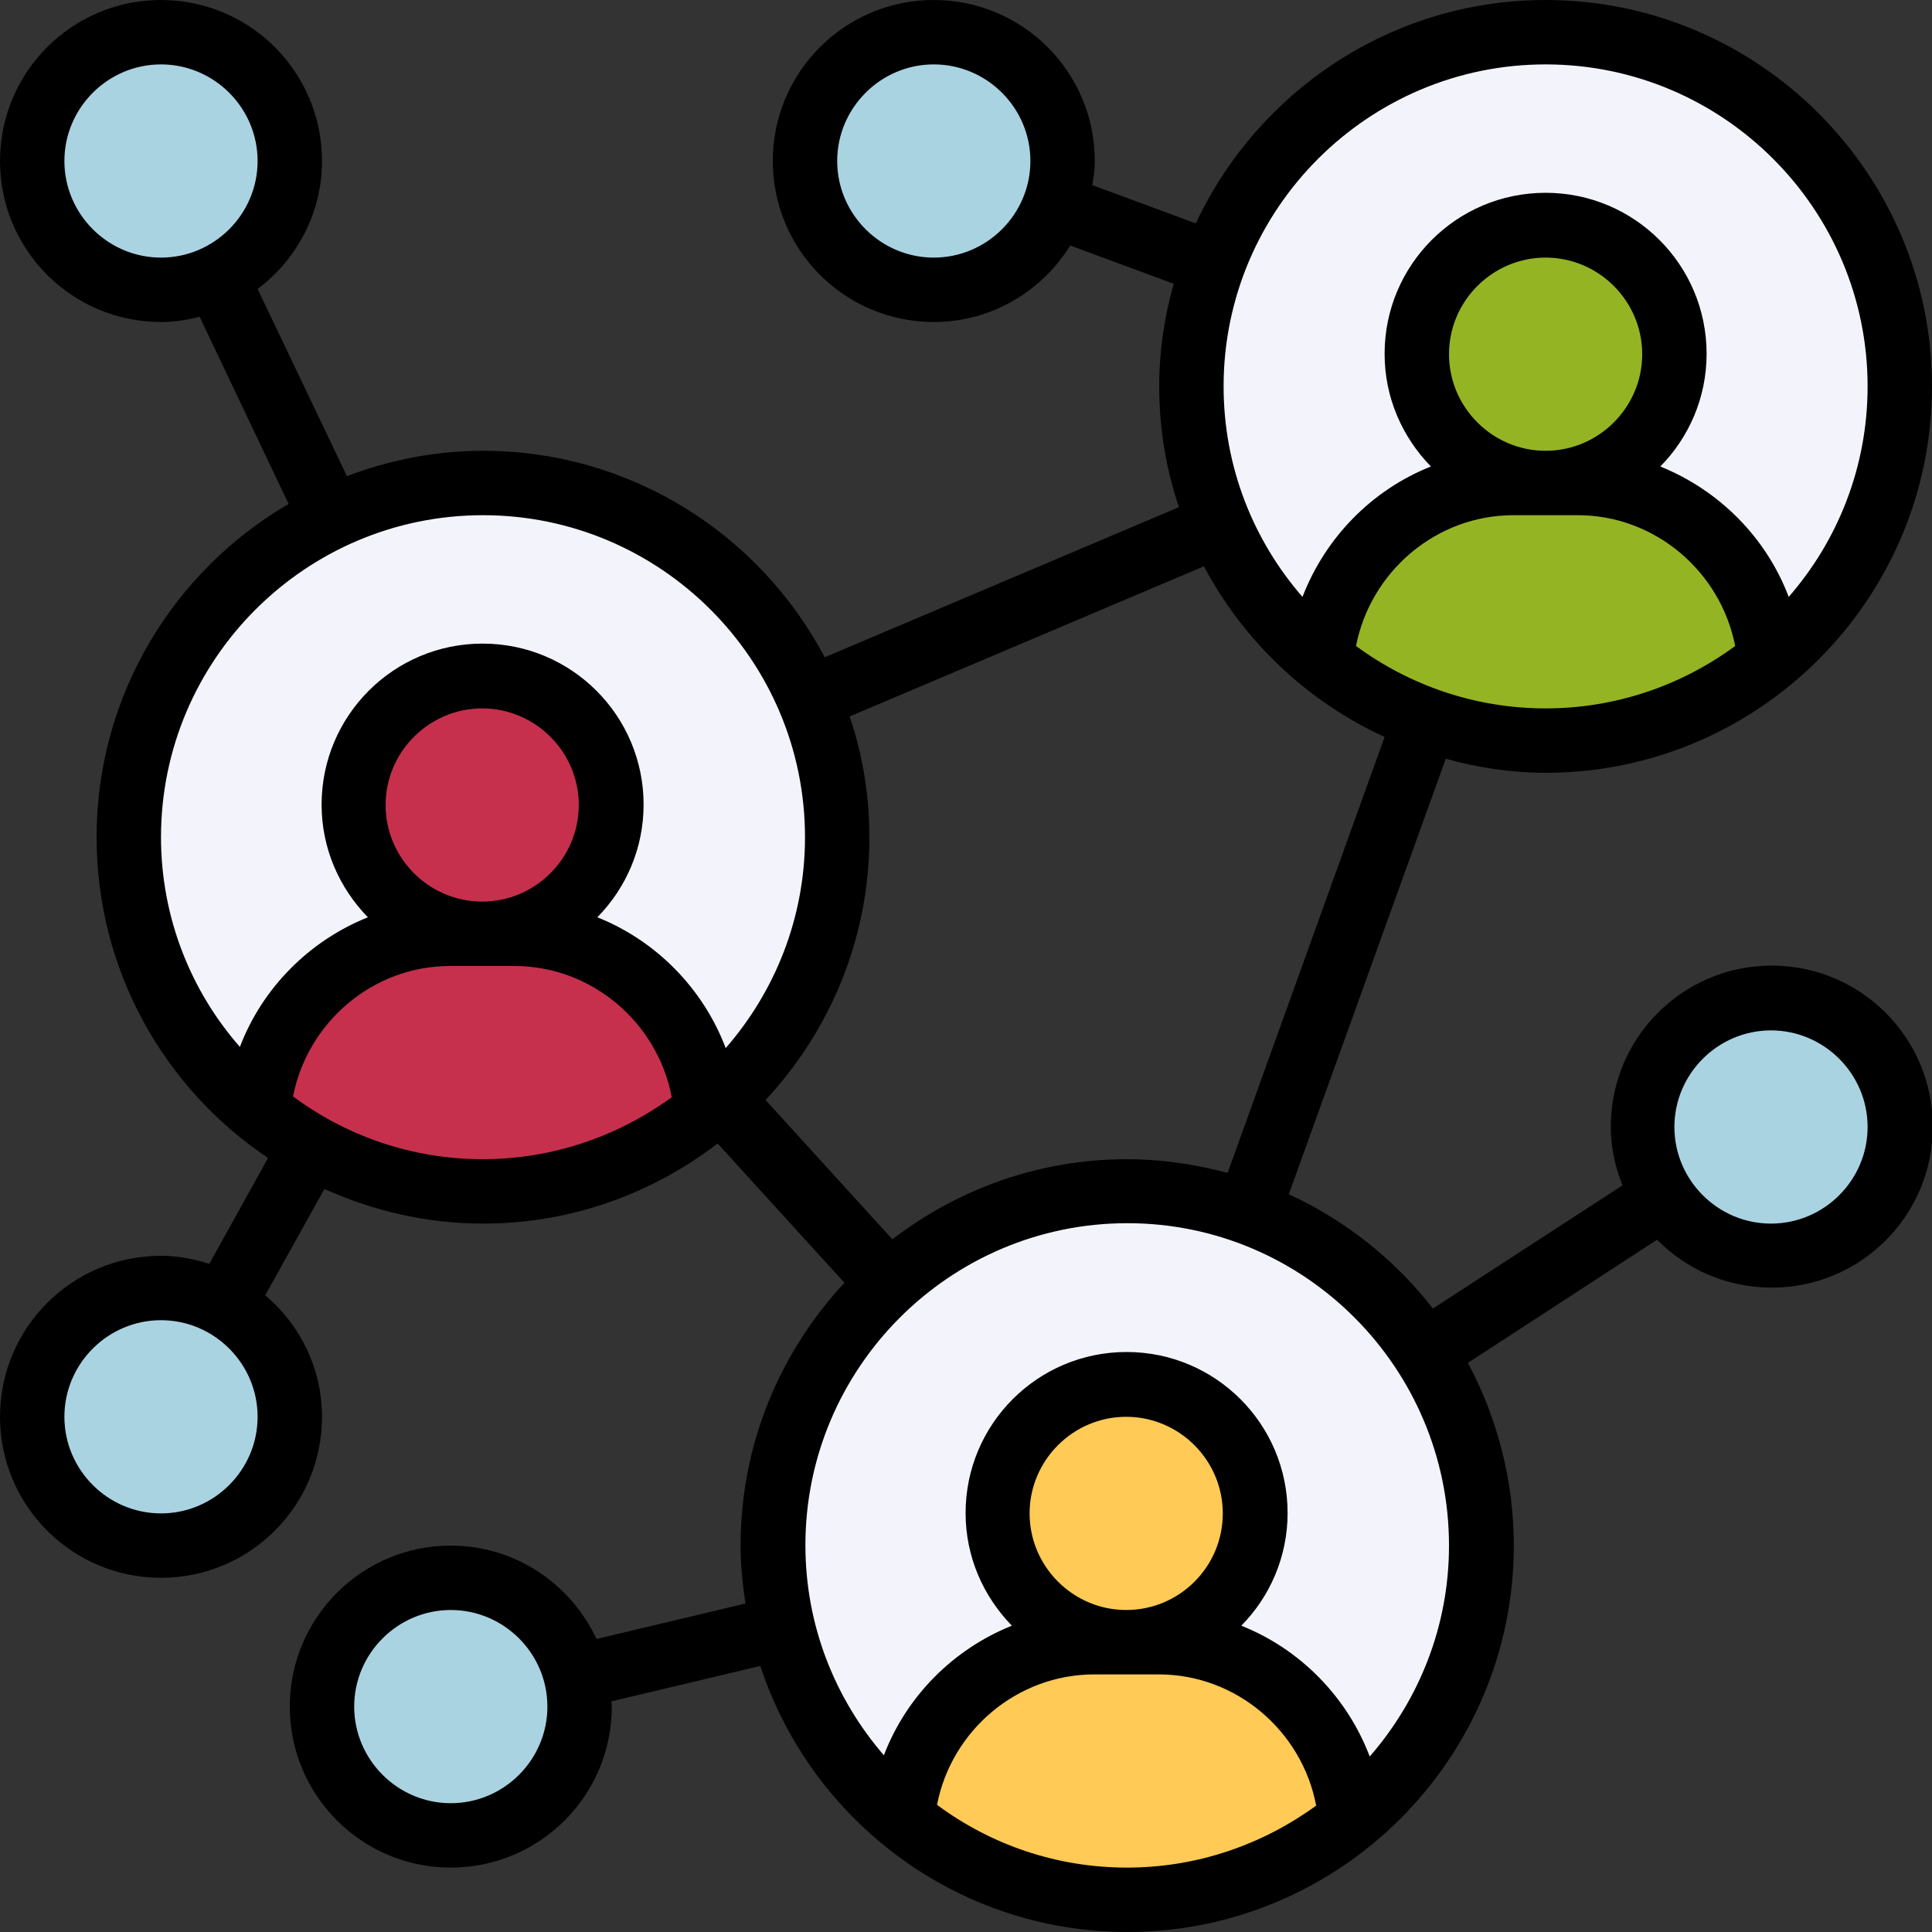 <?xml version="1.0" encoding="utf-8"?>
<!-- Generator: $$$/GeneralStr/196=Adobe Illustrator 27.6.0, SVG Export Plug-In . SVG Version: 6.00 Build 0)  -->
<svg version="1.1" id="Livello_1" xmlns="http://www.w3.org/2000/svg" xmlns:xlink="http://www.w3.org/1999/xlink" x="0px" y="0px"
	 width="480px" height="480px" viewBox="0 0 480 480" style="enable-background:new 0 0 480 480;" xml:space="preserve">
<rect x="0" y="0" width="480" height="480" fill="#333333" stroke="none"/>
<style type="text/css">
	.st0{fill:#AAD3E2;}
	.st1{fill:#95B424;}
	.st2{fill:#F3F3FB;}
	.st3{fill:#FFCA55;}
	.st4{fill:#C6304D;}
</style>
<path class="st0" d="M440,312c-11.2,0-21.1-5.8-26.8-14.6c-3.3-5-5.2-11-5.2-17.4c0-17.7,14.3-32,32-32s32,14.3,32,32
	S457.7,312,440,312z"/>
<path class="st1" d="M439.8,164.1C424.6,176.5,405.2,184,384,184c-10.6,0-20.6-1.8-29.9-5.2v-0.1c-9.5-3.4-18.2-8.4-25.9-14.6
	c2-24.6,22.7-44.1,47.8-44.1h16C417.1,120,437.8,139.4,439.8,164.1z"/>
<path class="st1" d="M416,88c0,17.7-14.3,32-32,32s-32-14.3-32-32s14.3-32,32-32S416,70.3,416,88z"/>
<path class="st2" d="M384,8c48.6,0,88,39.4,88,88c0,27.4-12.5,51.9-32.2,68.1c-2-24.6-22.7-44.1-47.8-44.1h-8c17.7,0,32-14.3,32-32
	s-14.3-32-32-32s-32,14.3-32,32s14.3,32,32,32h-8c-25.1,0-45.8,19.4-47.8,44.1c-10.9-9-19.6-20.5-25.2-33.7c-4.5-10.6-7-22.2-7-34.4
	c0-10.7,1.9-21,5.4-30.4C313.8,31.9,346.1,8,384,8z"/>
<path class="st3" d="M280,472c-21.3,0-40.8-7.5-56-20.1c2.1-24.6,22.8-43.9,47.8-43.9h16c25.1,0,45.8,19.4,47.8,44.1l0.1,0.1
	C320.6,464.6,301.2,472,280,472z"/>
<path class="st2" d="M271.8,408c-25,0-45.8,19.4-47.8,43.9c-14.6-12-25.1-28.6-29.6-47.5c-1.6-6.6-2.4-13.4-2.4-20.4
	c0-25.8,11.1-49,28.8-65.1c15.6-14.2,36.4-22.9,59.2-22.9c10.6,0,20.6,1.8,29.9,5.2v0.1c18.2,6.5,33.5,18.9,43.8,34.8
	c9,13.8,14.2,30.2,14.2,47.9c0,27.4-12.6,52-32.2,68.2l-0.1-0.1c-2-24.6-22.7-44.1-47.8-44.1h-8c17.7,0,32-14.3,32-32
	s-14.3-32-32-32s-32,14.3-32,32s14.3,32,32,32H271.8z"/>
<path class="st3" d="M311.8,376c0,17.7-14.3,32-32,32s-32-14.3-32-32s14.3-32,32-32S311.8,358.3,311.8,376z"/>
<path class="st0" d="M232,8c17.7,0,32,14.3,32,32c0,3.9-0.7,7.6-2,11c-4.5,12.2-16.2,21-30,21c-17.7,0-32-14.3-32-32S214.3,8,232,8z
	"/>
<path class="st4" d="M120,296c-15.5,0-30.1-4-42.7-11c-4.7-2.6-9.1-5.6-13.3-9c2.1-24.6,22.8-43.9,47.8-43.9h16
	c25.1,0,45.8,19.4,47.8,44.1l0.1,0.1C160.6,288.6,141.2,296,120,296z"/>
<path class="st4" d="M151.8,200c0,17.7-14.3,32-32,32s-32-14.3-32-32s14.3-32,32-32S151.8,182.3,151.8,200z"/>
<path class="st0" d="M112,456c-17.7,0-32-14.3-32-32s14.3-32,32-32c15.1,0,27.8,10.5,31.1,24.6c0.6,2.4,0.9,4.9,0.9,7.4
	C144,441.7,129.7,456,112,456z"/>
<path class="st2" d="M111.8,232c-25,0-45.8,19.4-47.8,43.9c-19.5-16.2-32-40.6-32-67.9c0-35.1,20.5-65.4,50.2-79.5
	c11.4-5.4,24.3-8.5,37.8-8.5c36.4,0,67.6,22.1,81,53.6c4.5,10.6,7,22.2,7,34.4c0,25.8-11.1,49-28.8,65.1c-1.1,1-2.2,2-3.4,3
	l-0.1-0.1c-2-24.6-22.7-44.1-47.8-44.1h-8c17.7,0,32-14.3,32-32s-14.3-32-32-32s-32,14.3-32,32s14.3,32,32,32h-8.1V232z"/>
<path class="st0" d="M40,320c5.6,0,11,1.4,15.5,4.1C65.4,329.5,72,340,72,352c0,17.7-14.3,32-32,32S8,369.7,8,352S22.3,320,40,320z"
	/>
<path class="st0" d="M40,8c17.7,0,32,14.3,32,32c0,12.7-7.4,23.8-18.2,28.8C49.6,70.9,44.9,72,40,72C22.3,72,8,57.7,8,40
	S22.3,8,40,8z"/>
<path d="M384,192c52.9,0,96-43.1,96-96S436.9,0,384,0c-38.4,0-71.6,22.8-86.9,55.5L271.4,46c0.3-2,0.6-3.9,0.6-6
	c0-22.1-17.9-40-40-40s-40,17.9-40,40s17.9,40,40,40c14.3,0,26.8-7.6,33.9-19l25.7,9.5c-2.3,8.1-3.6,16.7-3.6,25.5
	c0,10.5,1.7,20.5,4.9,30l-88,37.3C188.8,132.8,156.8,112,120,112c-11.9,0-23.3,2.3-33.8,6.3L64,71.8C73.7,64.5,80,53,80,40
	C80,17.9,62.1,0,40,0S0,17.9,0,40s17.9,40,40,40c3.3,0,6.5-0.5,9.6-1.3l22.1,46.5C43.2,141.8,24,172.7,24,208
	c0,33.2,16.9,62.5,42.6,79.7L52,314c-3.8-1.2-7.8-2-12-2c-22.1,0-40,17.9-40,40s17.9,40,40,40s40-17.9,40-40
	c0-12.1-5.5-22.9-14.1-30.2l14.7-26.4c12,5.4,25.3,8.6,39.4,8.6c22,0,42.1-7.5,58.3-19.9l31.5,34.6c-16,17.2-25.8,40.1-25.8,65.3
	c0,4.9,0.5,9.7,1.2,14.4l-37,8.8C141.8,393.5,128,384,112,384c-22.1,0-40,17.9-40,40s17.9,40,40,40s40-17.9,40-40
	c0-0.4-0.1-0.9-0.1-1.3l37-8.8c12.6,38.3,48.7,66.1,91.2,66.1c52.9,0,96-43.1,96-96c0-16.4-4.2-31.9-11.4-45.4l47-30.6
	c7.3,7.4,17.3,11.9,28.5,11.9c22.1,0,40-17.9,40-40s-17.9-40-40-40s-40,17.9-40,40c0,5.2,1.1,10.1,2.9,14.6L356,325.1
	c-9.4-12.1-21.7-21.9-35.8-28.4l39-108.2C367,190.7,375.4,192,384,192z M232,64c-13.2,0-24-10.8-24-24s10.8-24,24-24s24,10.8,24,24
	S245.2,64,232,64z M16,40c0-13.2,10.8-24,24-24s24,10.8,24,24S53.2,64,40,64S16,53.2,16,40z M40,376c-13.2,0-24-10.8-24-24
	s10.8-24,24-24s24,10.8,24,24S53.2,376,40,376z M112,448c-13.2,0-24-10.8-24-24s10.8-24,24-24s24,10.8,24,24S125.2,448,112,448z
	 M440,256c13.2,0,24,10.8,24,24s-10.8,24-24,24s-24-10.8-24-24S426.8,256,440,256z M336.9,160.5C340.5,142,356.8,128,376,128h16
	c19.2,0,35.5,14,39.1,32.5c-13.2,9.7-29.5,15.5-47.1,15.5S350.1,170.2,336.9,160.5z M384,112c-13.2,0-24-10.8-24-24s10.8-24,24-24
	s24,10.8,24,24S397.2,112,384,112z M384,16c44.1,0,80,35.9,80,80c0,20-7.4,38.3-19.6,52.3c-5.6-14.8-17.3-26.5-31.9-32.4
	c7.1-7.2,11.5-17.1,11.5-28c0-22.1-17.9-40-40-40s-40,17.9-40,40c0,10.9,4.4,20.7,11.5,28c-14.6,5.8-26.2,17.6-31.9,32.4
	C311.4,134.3,304,116,304,96C304,51.9,339.9,16,384,16z M40,208c0-44.1,35.9-80,80-80s80,35.9,80,80c0,20.1-7.5,38.4-19.7,52.4
	c-5.6-14.8-17.3-26.7-31.9-32.5c7.1-7.2,11.5-17.1,11.5-28c0-22.1-17.9-40-40-40s-40,17.9-40,40c0,10.9,4.4,20.7,11.5,28
	c-14.5,5.8-26.2,17.5-31.8,32.2C47.4,246.2,40,227.9,40,208z M95.8,200c0-13.2,10.8-24,24-24s24,10.8,24,24s-10.8,24-24,24
	S95.8,213.2,95.8,200z M72.8,272.4c3.6-18.4,19.8-32.4,39-32.4h16c19.3,0,35.6,14.1,39.1,32.6c-13.2,9.6-29.4,15.4-47,15.4
	S86,282.2,72.8,272.4z M232.8,448.4c3.6-18.5,19.9-32.4,39.1-32.4h16c19.3,0,35.6,14.1,39.1,32.6c-13.2,9.6-29.4,15.4-47,15.4
	C262.3,464,246,458.2,232.8,448.4z M279.8,400c-13.2,0-24-10.8-24-24s10.8-24,24-24s24,10.8,24,24S293.1,400,279.8,400z M360,384
	c0,20.1-7.5,38.4-19.7,52.4c-5.6-14.8-17.3-26.7-31.9-32.5c7.1-7.2,11.5-17.1,11.5-28c0-22.1-17.9-40-40-40s-40,17.9-40,40
	c0,10.9,4.4,20.7,11.5,28c-14.5,5.8-26.2,17.5-31.8,32.2c-12.1-14-19.5-32.2-19.5-52.2c0-44.1,35.9-80,80-80S360,339.9,360,384z
	 M305,291.4c-8-2.1-16.3-3.4-25-3.4c-22,0-42.1,7.5-58.3,19.9l-31.5-34.6c16-17.2,25.8-40.1,25.8-65.3c0-10.5-1.7-20.5-4.9-30
	l88-37.3c9.9,18.6,25.7,33.6,44.9,42.4L305,291.4z"/>
</svg>
